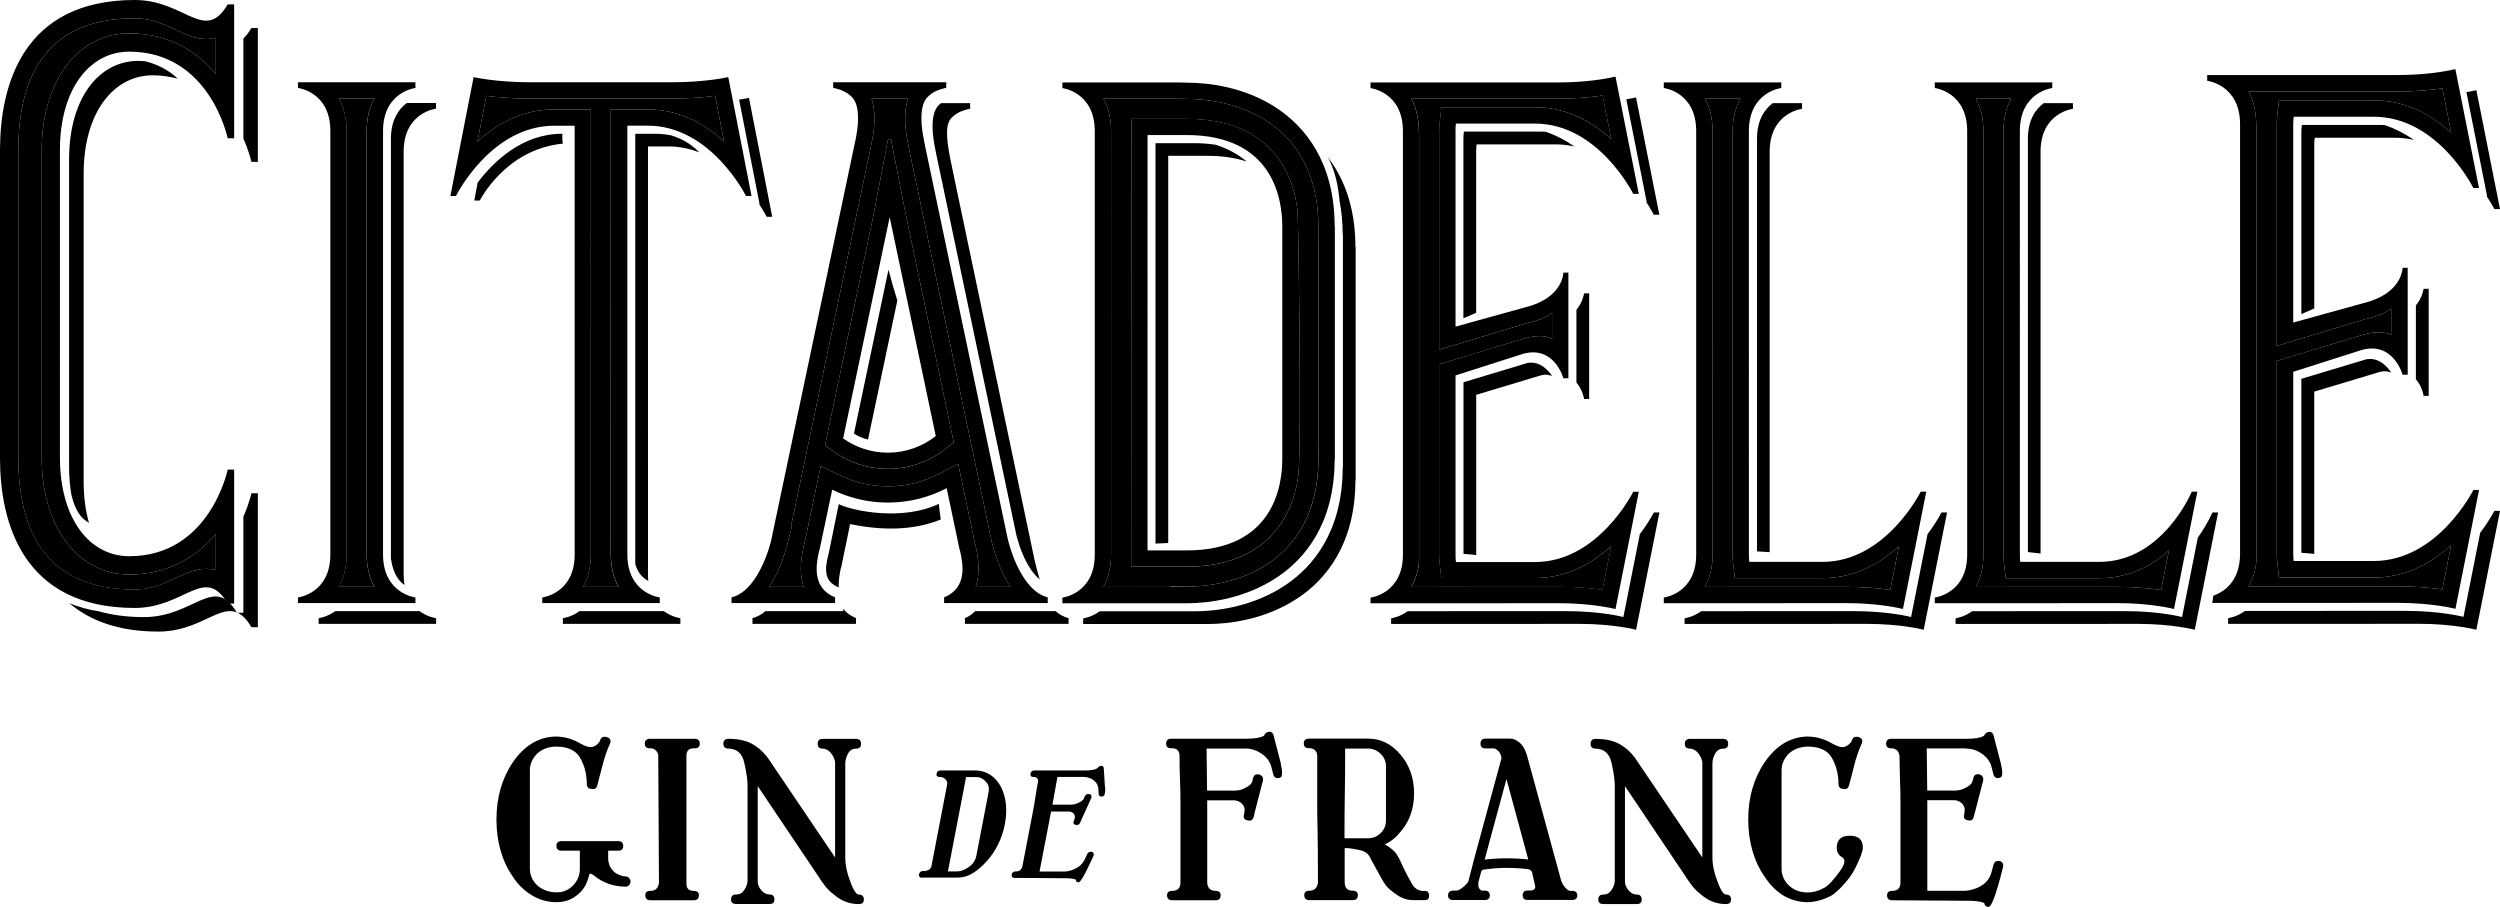 <?xml version="1.0" encoding="UTF-8"?>
<svg id="Vrstva_1" data-name="Vrstva 1" xmlns="http://www.w3.org/2000/svg" viewBox="0 0 314.13 113.96">
  <path d="m78.67,110.13c-.45,0-.92-.17-1.4-.49l-.18-.17c-.19-.18-.34-.39-.45-.61l-.05-.11c-.11-.31-.17-.6-.17-.86v-1h1.28c.4,0,.61-.21.61-.6s-.22-.6-.61-.6h-7.15c-.53,0-.64.33-.64.6s.11.6.64.6h2.31v2.31c0,.79-.3,1.49-.88,2.09-.57.55-1.22.83-1.93.83h-.14c-.93,0-1.73-.29-2.39-.86-.62-.59-.94-1.3-.94-2.11v-12.4c0-.75.32-1.45.93-2.08.59-.52,1.34-.81,2.22-.86h.12c1.5,0,2.53.48,3.06,1.44.55.97.82,2.07.82,3.25,0,.39.21.61.59.63.48.11.65-.16.72-.41.18-.66.4-1.51.66-2.53.26-1.05.59-1.99.97-2.81.09-.23.11-.55-.35-.74-.58-.19-.8.08-.9.34l-.09.23-.02.03c-.28.34-.59.56-.93.63-.37.05-.84-.1-1.41-.42-1-.6-2.06-.9-3.14-.9h-.18c-2.04.1-3.79,1.17-5.18,3.19-1.39,2.03-2.09,4.46-2.09,7.23s.7,5.26,2.09,7.23c.59.92,1.37,1.69,2.32,2.27.95.59,2.01.89,3.16.89s2.09-.4,2.92-1.2c.54-.51.93-1.24,1.16-2.2.02-.1.05-.16.1-.17.05-.02.19-.02.52.23,1.12.92,2.46,1.39,4,1.39.14,0,.28-.07.4-.2s.18-.28.18-.43c0-.17-.06-.33-.19-.45-.1-.13-.23-.2-.37-.2h0Z"/>
  <path d="m87.11,94.03h.18c.53,0,.64-.31.64-.57,0-.41-.22-.63-.64-.63h-5.63c-.42,0-.64.22-.64.63,0,.26.11.57.64.57h.15c.55,0,.9.57.9.92l.09,16.01c-.11.66-.46.98-1.08.98-.53,0-.64.3-.64.55,0,.41.22.63.64.63h5.46c.42,0,.64-.22.64-.63,0-.25-.11-.55-.64-.55-.33,0-.58-.08-.73-.25-.16-.18-.23-.46-.2-.84v-15.91c-.01-.5.26-.91.86-.91Z"/>
  <path d="m107.9,112.4c-.21,0-.56-.27-1.03-1.55-.44-1.09-.66-2.14-.66-3.11v-11.82c0-.4.12-.82.35-1.24.23-.41.56-.61,1.02-.61.4,0,.61-.21.61-.6,0-.41-.21-.63-.61-.63h-4.2c-.42,0-.64.22-.64.63,0,.27.11.6.64.6h.11c.38.05.71.27.98.63.27.38.43.75.46,1.08v11.96l-8.43-12.48c-.73-.98-1.59-1.67-2.58-2.06-.45-.15-.88-.26-1.27-.3-.41-.05-.76-.07-1.06-.07h-.06c-.42,0-.64.22-.64.63,0,.27.11.6.64.6h.03c1.06.04,1.7.62,1.96,1.78.27,1.18.41,2.15.41,2.88v11.9c0,.38-.13.78-.39,1.18s-.6.59-1.04.59-.64.22-.64.63c0,.26.11.57.64.57h4.2c.51,0,.61-.31.61-.57,0-.41-.21-.63-.61-.63s-.75-.18-1.04-.53c-.3-.35-.45-.72-.45-1.1v-11.98l7.55,11.23c.27.44.57.87.88,1.27.31.41.69.78,1.12,1.1.91.81,1.97,1.22,3.15,1.22.53,0,.64-.31.64-.57-.01-.42-.23-.63-.65-.63h0Z"/>
  <path d="m160.96,95.99l-.02-.07-.91-3.51c-.06-.2-.15-.34-.28-.41-.12-.07-.27-.07-.45-.02-.24.1-.38.23-.42.39l-.08.08c-.4.25-1.12.37-2.15.37h-9.49c-.42,0-.64.22-.64.63,0,.26.11.57.64.57h.15c.71,0,.9.54.9.92,0,1.15.02,2.19.06,3.08.04.9.06,1.9.06,2.96v9.87c0,.73-.34,1.09-1.05,1.09-.53,0-.64.3-.64.55,0,.41.22.63.64.63h5.49c.4,0,.61-.22.61-.63,0-.35-.22-.55-.61-.55-.65,0-1.01-.32-1.08-.97v-10.41h3.3s.08-.02.33.03c.33.09.59.24.77.43.2.25.3.49.3.73,0,.06,0,.09,0,.1l-.07.48c-.07.21-.06.38.02.51s.22.2.42.24c.2.06.37.04.5-.03.13-.08.21-.21.25-.39l.05-.13s.04-.08.04-.13,0-.08,0-.1c0-.03.03-.1.05-.19l1.05-4.07c.04-.36-.12-.61-.48-.73-.53-.1-.71.2-.77.47l-.11.45c-.13.35-.55.67-1.27.95-.2.09-.32.11-.39.11-.28.04-.4.05-.45.05h-3.56l-.06-5.29h4.82c.2,0,.59.01.93.11q.25.07.49.17c.95.43,1.57,1.05,1.85,1.86l.29,1.12c.11.39.39.54.8.43.09-.02.16-.07.21-.15.15-.23.13-.74-.06-1.56v-.04Z"/>
  <path d="m197.55,111.94h-.2c-.3,0-.63-.27-.97-.81-.04-.09-.09-.19-.15-.3v-.02s-.02-.02-.05-.08c-.02-.07-.02-.08-.02-.09l-4.3-15.76c-.26-.83-.64-1.42-1.14-1.73-.15-.1-.29-.18-.43-.24-.15-.07-.32-.1-.53-.1h-3.12c-.4,0-.61.22-.61.63s.22.6.61.6h1.12c.17.03.37.19.59.41.2.27.3.54.3.81,0,.1-.02.2-.06.29l-3.5,12.89c0,.06-.02.11-.04.2l-.55,2.1s-.07.18-.22.31c-.19.22-.41.42-.67.6-.25.17-.46.26-.64.26h-.38c-.53,0-.64.33-.64.6s.11.58.64.58h3.97c.53,0,.64-.31.64-.58,0-.39-.23-.6-.64-.6h-.42c-.05-.06-.14-.15-.26-.25-.08-.12-.13-.3-.13-.55l.03-.32.32-1.2c.05-.23.19-.33.45-.34.98-.13,1.88-.2,2.67-.2,1.03,0,1.98.06,2.82.17.19.03.34.15.46.35l.29,1.31c.07.2.09.36.11.48.04.19-.05.54-.64.54h-.35c-.38,0-.58.21-.58.6s.21.58.58.58h5.64c.53,0,.64-.31.64-.58,0-.35-.22-.56-.64-.56h0Zm-5.52-3.94c-.79-.1-1.71-.15-2.8-.15-.85,0-1.75.05-2.68.16l2.74-10.12,2.74,10.11Z"/>
  <path d="m216.87,112.4c-.21,0-.56-.27-1.03-1.55-.44-1.09-.67-2.14-.67-3.11v-11.82c0-.4.12-.82.35-1.24.23-.41.56-.61,1.02-.61.4,0,.61-.21.61-.6,0-.41-.21-.63-.61-.63h-4.2c-.42,0-.64.22-.64.63,0,.27.11.6.64.6h.11c.38.05.71.27.98.63.27.38.43.75.47,1.08v11.96l-8.43-12.47c-.72-.98-1.59-1.67-2.58-2.06-.45-.15-.88-.26-1.27-.3-.42-.05-.76-.07-1.06-.07h-.06c-.42,0-.64.22-.64.63,0,.27.11.6.64.6h.03c1.05.04,1.7.62,1.96,1.78.27,1.18.41,2.15.41,2.88v11.9c0,.38-.13.78-.39,1.18s-.6.59-1.04.59-.64.22-.64.63c0,.26.11.57.64.57h4.2c.51,0,.61-.31.61-.57,0-.41-.21-.63-.61-.63s-.75-.18-1.04-.53c-.3-.35-.45-.72-.45-1.1v-11.99l7.54,11.23c.28.45.58.87.88,1.27.32.41.69.78,1.12,1.1.91.81,1.97,1.22,3.15,1.22.53,0,.64-.31.64-.57,0-.42-.22-.63-.64-.63h0Z"/>
  <path d="m232.43,105.01c-1.09,0-1.64.51-1.64,1.52,0,.53.23.93.68,1.19.15.09.24.22.27.37.07.34-.15.84-.63,1.49-.74.99-1.32,1.62-1.73,1.88,0,0-1.01.68-2.24.68h-.09c-.91-.02-1.66-.31-2.25-.86-.62-.59-.94-1.3-.94-2.11v-12.42c0-.75.32-1.45.93-2.08.59-.52,1.33-.81,2.22-.86h.12c1.5,0,2.53.48,3.06,1.44.55.97.82,2.07.82,3.25,0,.39.21.61.59.63.47.11.65-.16.72-.41.18-.66.41-1.51.66-2.53.26-1.05.59-1.99.97-2.81.09-.23.11-.55-.34-.74-.58-.19-.81.08-.9.34l-.09.23-.02.03c-.28.34-.59.56-.93.63-.37.05-.84-.1-1.41-.42-1-.6-2.06-.9-3.14-.9h-.18c-2.04.1-3.79,1.17-5.18,3.19-1.39,2.03-2.09,4.46-2.09,7.23s.7,5.26,2.09,7.23c1.33,2.02,3.08,3.08,5.18,3.16h.18c.81,0,1.67-.25,2.13-.43s.65-.28.69-.3c.06-.03.12-.07.2-.11.65-.41,1.43-1.18,2.3-2.31.45-.62.93-1.55,1.42-2.78.04-.2.09-.39.17-.55l.04-.32c.03-1.04-.53-1.55-1.64-1.55Z"/>
  <path d="m251.29,108.19c-.41-.08-.69.08-.8.46l-.29,1.08c-.28.87-.9,1.49-1.85,1.87-.47.19-1.08.33-1.42.33h-4.76v-11.38h3.27s.1-.02.36.02c.33.09.59.24.77.43.2.25.3.49.3.73,0,.22-.06.59-.06.59-.07.21-.06.38.02.51s.22.2.42.24c.2.05.37.04.5-.03.13-.08.21-.21.25-.39,0,0,.09-.34.1-.36,0-.03.03-.1.05-.19l1.05-4.07c.04-.36-.12-.61-.48-.73-.53-.1-.71.2-.77.47l-.12.45c-.13.36-.55.68-1.27.95-.16.07-.29.11-.39.11-.29.05-.41.05-.45.05h-3.56l-.06-5.29h4.82c.2,0,.51.04.93.11.13.04.29.08.49.17.95.43,1.57,1.06,1.85,1.86l.29,1.12c.11.39.39.54.8.43.09-.02.16-.07.21-.15.15-.23.13-.74-.06-1.56v-.02l-.02-.07-.91-3.51c-.06-.2-.15-.34-.28-.41-.12-.07-.27-.07-.45-.02-.24.1-.38.23-.42.39l-.08.08c-.4.25-1.12.37-2.15.37h-9.49c-.42,0-.64.22-.64.63,0,.26.11.57.64.57h.15c.53.08.69.35.79.58.1.26.11.31.11.4s.02,2.1.06,3.01c.04.9.06,1.9.06,2.96v9.87c0,.73-.34,1.09-1.05,1.09-.53,0-.64.3-.64.55,0,.41.22.63.64.63,1.46,0,3,.01,4.57.03,1.52.02,3.07.03,4.6.03h.2c1.08,0,1.8.09,2.15.26.06.05.08.1.08.14.04.16.15.32.43.37.02,0,.03.01.05.01.27,0,.68-.56,1.57-3.88v-.09s.03-.04.03-.06l.26-1c.08-.35-.06-.61-.4-.74h0Z"/>
  <path d="m122.68,96.81h-4.48c-.37,0-.49.21-.52.4-.03.13-.01.23.05.3.07.08.18.12.34.12h.12c.19,0,.39.1.6.28.19.21.27.42.23.61l-1.99,10.35c-.03.14-.13.27-.29.41-.21.11-.39.16-.53.16h-.2c-.29,0-.48.14-.53.41-.03.14-.01.24.05.32.07.08.18.12.34.12l.19-.02h4.31c.65,0,1.29-.19,1.89-.57.6-.37,1.17-.87,1.7-1.46,1.18-1.3,1.95-2.87,2.3-4.67.34-1.79.18-3.38-.5-4.72-.7-1.28-1.74-1.97-3.08-2.04h0Zm1.54,2.71l-1.54,8.01c-.11.55-.41,1.02-.9,1.38-.53.38-1.03.58-1.48.58h-1.19l2.28-11.85h1.28c.47,0,.86.19,1.19.57.34.34.46.78.36,1.31Z"/>
  <path d="m138.84,98.91v-.03s-.15-2.33-.15-2.33c0-.14-.06-.23-.14-.28s-.18-.06-.32-.02c-.17.07-.28.15-.33.26h-.03s-.03.05-.03.05c-.3.17-.8.25-1.49.25h-6.36c-.28,0-.45.14-.51.41-.02.12,0,.22.05.29.06.08.17.12.33.12h.1c.19,0,.55.18.47.59-.04.2-.27,1.46-.35,2.05-.09.59-.2,1.23-.34,1.96l-1.26,6.55c-.09.49-.37.72-.85.72-.35,0-.47.2-.5.36-.03.14-.01.25.05.33s.17.12.31.12c1.11,0,2.11.01,3.06.02,1.02.01,2.05.02,3.08.02h.14c.71,0,1.17.06,1.39.16v.02l.04.08c0,.14.1.22.26.25,0,0,.03.01.05.01.14,0,.45-.22,1.54-2.58v-.04s.03-.02.04-.04l.31-.67c.09-.24.02-.41-.2-.51-.26-.05-.47.05-.6.3l-.33.72c-.3.58-.8.99-1.49,1.24-.13.06-.25.1-.35.11-.2.07-.42.11-.64.11h-3.17l1.45-7.54h2.21s.06-.01.21.02c.21.06.36.15.45.28.1.16.14.32.11.48v.06h0s-.1.32-.1.32c-.08.15-.09.27-.04.36.04.08.13.14.26.15.26.08.45-.03.55-.28l.05-.09s.04-.05.04-.09c0-.04.02-.06.02-.07,0-.02.03-.06.06-.13l1.23-2.71c.1-.32-.07-.45-.24-.5-.27-.06-.47.05-.58.3l-.13.3c-.13.24-.46.45-.97.63-.12.05-.21.07-.28.07-.14.02-.26.04-.31.04h-2.37l.63-3.49h3.23c.13,0,.33.02.61.07.08.05.19.09.3.11.58.28.91.68.99,1.22l.05.74c0,.12.06.21.13.27.09.06.21.07.37.04.25-.05.35-.41.32-1.13v-.02h-.02Z"/>
  <path d="m179.13,111.95h-.29c-.61-.01-1.08-.3-1.43-.9-.35-.61-.69-1.24-1-1.89-.18-.38-.36-.76-.54-1.15-.19-.39-.39-.71-.61-.97l-.03-.03c-.41-.4-.83-.71-1.24-.91.77-.34,1.44-.88,2.01-1.61,1.12-1.29,1.68-2.91,1.68-4.81s-.57-3.51-1.68-4.83c-1.12-1.35-2.49-2.04-4.07-2.04h-7.47c-.42,0-.64.22-.64.63,0,.26.11.57.64.57h.15c.61.03.9.52.9.92v6.14c0,.67,0,1.69.04,3.02s.04,3.64.05,6.85c-.11.66-.46.98-1.08.98-.53,0-.64.3-.64.55,0,.41.22.63.64.63h5.46c.42,0,.64-.22.64-.63,0-.25-.11-.55-.64-.55-.69,0-1.02-.35-1.02-1.09v-4.26h.46c.23.02.67.09,1.36.23.66.13,1.16.45,1.39.98l.02.04v.03s1.64,2.96,1.64,2.96c.13.17.23.31.29.43.31.39.8.8,1.43,1.22.64.43,1.32.64,2.02.64h1.53s0,0,0,0c.39,0,.47-.31.47-.58-.02-.24-.1-.55-.44-.57h0Zm-5.64-7.28c-.45.44-.98.66-1.57.66h-2.98c0-1.87,0-3.76.04-5.62s.04-3.76.04-5.65h2.86c.62,0,1.16.22,1.6.66.45.42.67.96.67,1.6v6.78c0,.6-.21,1.13-.66,1.57h0Z"/>
  <path d="m197.83,18.41c-.75-.17-1.53-.27-2.35-.27h-9.94c-.03.29-.06.6-.06.93v20.23l-1.6.7v-22.53c0-.33.02-.64.06-.93h9.94c.14,0,.26.02.4.03,1.31.47,2.47,1.07,3.55,1.84h0Zm.25,20.52v9.13c.83.99.96,2.07.96,2.07h.64v-13.27h-.64s-.13,1.08-.96,2.07Zm-118.25,31.97c.27.83.64,1.55,1.63,2.1-.02-.23-.04-.46-.04-.71V18.4h2.58c1.41,0,2.7.29,3.88.75-.03-.03-.06-.06-.09-.09-1.08-1.08-2.22-1.68-3.53-2.07-.6-.11-1.21-.18-1.86-.18h-2.58v53.88c0,.07.01.13.01.21Zm72.93-52.71c-.82-.12-1.68-.2-2.65-.2h-4.92v50.31c.53-.03,1.06-.04,1.6-.07V19.58h4.92c1.95,0,3.58.27,4.95.72-1.14-.96-2.45-1.64-3.9-2.11h0Zm42.17,28.91c-.32-.43-1.35-1.77-2.97-1.5l-8.07,2.43v21.57c.53.03,1.06.08,1.6.14v-20.13l8.07-2.43c.85-.24,1.19.02,1.45.05-.03-.04-.05-.09-.08-.13h0Zm-85.86,8.13l3.68-17.47c-.4-1.28-.78-2.58-1.11-3.88l-4.34,20.6c.56.36,1.15.61,1.77.75Zm113.29,14.15V19.07c0-4.92,4.07-5.4,4.07-5.4v-.71h-3.67c-1,.74-2,2.09-1.99,4.51v51.81c.52.03,1.06.06,1.59.1Zm34.04.17V19.07c0-4.92,4.07-5.4,4.07-5.4v-.71h-3.67c-1,.74-2,2.09-1.99,4.51v51.9c.53.05,1.06.11,1.59.18Zm43.3-53.82c-.14-.01-.26-.03-.4-.03h-10.07c-.03.3-.06.61-.06.94v22.83l1.62-.71v-20.51c0-.33.02-.65.06-.94h10.07c.84,0,1.63.1,2.39.27-1.1-.77-2.28-1.38-3.61-1.85h0Zm3.86,22.65v9.26c.84,1,.97,2.1.97,2.1h.64v-13.45h-.64s-.13,1.09-.97,2.09Zm-3.2,8.28c-.32-.44-1.37-1.8-3.01-1.52l-8.18,2.46v21.86c.54.03,1.08.08,1.62.14v-20.39l8.18-2.46c.86-.24,1.21.02,1.47.05-.02-.04-.05-.09-.08-.14Zm11.28,20.29l-2.1,10.56s-2.81-.75-7.28-.75h-8.95s-11.23.01-11.23.01c-1.05.77-2.11.9-2.11.9v.72h14.96s8.95-.01,8.95-.01c4.47,0,7.28.75,7.28.75l2.97-14.94h-.71s-.61,1.22-1.78,2.76Zm-1.73-55.37l2.6,13.07h-.06c.63.95.97,1.62.97,1.62h.71l-2.97-14.94s-.45.11-1.25.25Zm-182.17,55.8c.2.58.34,1.19.55,1.73.45,1.16,1.23,2.78,2.35,3.7-.26-.84-.46-1.7-.66-2.51l-9.57-45.53c-.05-.19-.95-4.53-1.02-4.88-.46-2.41-.7-4.43.33-5.23.78-.78,2.18-1,2.18-1v-.7h-3.66s-.09.07-.12.1c-1.03.8-1.15,2.82-.69,5.23.07.35.14.71.21,1.07l.68,3.25c.04.19.08.37.13.56h-.01l9.3,44.21Zm78.31-.27l-2.07,10.42s-2.78-.74-7.19-.74h-8.83s-11.08.01-11.08.01c-1.03.76-2.08.89-2.08.89v.71h14.76s8.83-.01,8.83-.01c4.41,0,7.19.74,7.19.74l2.93-14.74h-.7s-.6,1.2-1.76,2.72h0Zm-35.74-36.07c0-5.21-1.56-8.84-3.53-11.37.08.14.17.26.24.41.77,1.57,1.14,3.36,1.3,5.16.24,1.28.39,2.67.39,4.21h.03v29.34h-.03c-.02,8.13-3.85,12.45-7.07,14.65-4.2,2.87-8.93,3.36-11.43,3.37h-12.03c-1.03.76-2.08.89-2.08.89v.71h15.71c2.5-.01,7.23-.5,11.43-3.37,3.22-2.19,7.05-6.52,7.07-14.65h.03v-29.35h-.03Zm-47.77,45.75c-.33.34-.74.65-1.3.88v.72h13.03v-.72c-.59-.14-1.13-.45-1.63-.88h-10.1Zm-16.58,0h-9.78c-.5.42-1.04.74-1.63.88v.72h13.01v-.72c-.73-.3-1.24-.7-1.6-1.17v.29Zm12.01-13.48c-4.55,2.17-10.76.92-12.58.04l-1.3,6.38h-.02c-.11.47-.22,1.01-.27,1.57-.03.86.14,1.65.97,2.19.19.13.4.23.61.32-.02-.88.12-1.76.29-2.49h.02l1.13-5.47c5.36,1.12,9.03.39,11.39-.58-.1-.65-.18-1.3-.24-1.96ZM204.35,12.48l2.56,12.9h-.06c.62.94.95,1.6.95,1.6h.7l-2.93-14.74s-.43.1-1.22.24Zm73.65,51.9s-.61,1.45-1.84,3.17l-1.98,9.98s-2.78-.74-7.19-.74h-8.84s-10.35.01-10.35.01c-1.03.76-2.08.89-2.08.89v.71h14.76s8.11-.01,8.11-.01c4.41,0,7.19.74,7.19.74l2.93-14.74h-.71Zm-34.04,0s-.6,1.21-1.76,2.73l-2.07,10.42s-2.78-.74-7.18-.74h-8.84s-10.36.01-10.36.01c-1.03.76-2.08.89-2.08.89v.71h14.03s8.84-.01,8.84-.01c4.41,0,7.18.74,7.18.74l2.93-14.74h-.69,0ZM95.44,25.64h-.06c.62.94.95,1.6.95,1.6h.7l-2.92-14.94s-.45.1-1.24.22l2.57,13.12ZM18.09,77.54c-2.18,0-4.06-.27-5.73-.74-1.29-.19-2.49-.54-3.64-1,2.54,2.15,6.12,3.56,11.18,3.56s7.56-3.34,9.84-2.41c-2.88-4.82-5.34.59-11.65.59Zm.18-69.84c-.29-.02-.58-.05-.89-.05-4.93,0-8.7,4.65-8.7,12.39v38.62c0,1.3.11,2.51.31,3.62.33,1.2.74,2.37,1.73,3.11.15.11.3.21.46.31-.44-1.53-.67-3.28-.67-5.22V21.85c0-7.73,3.76-12.39,8.7-12.39,1.15,0,2.16.18,3.11.42-1.08-1.06-2.54-1.8-4.05-2.18h0Zm12.31,57.22v12.07h-.73c.59.27,1.16.83,1.74,1.82h.81v-16.83h-.81s-.27,1.28-1.01,2.94Zm19.44,7.79c.24.34.52.6.81.79-.06-.38-.11-.77-.11-1.22V19.05c0-4.92,4.07-5.4,4.07-5.4v-.71h-3.67c-1,.74-2,2.09-2,4.51v52.74c.13.9.38,1.78.9,2.52Zm20.64-55.9h-.04c-5.04,0-8.63,3.53-10.6,6.13l-.43,2.26h.7s3.21-6.46,10.43-7.15c-.07-.41-.07-.79-.06-1.24Zm2.15,59.98c-1.03.76-2.08.89-2.08.89v.71h14.76v-.71s-1.05-.13-2.08-.89h-10.6Zm-30.69,0c-1.03.76-2.08.89-2.08.89v.71h14.76v-.71s-1.05-.13-2.08-.89h-10.6ZM30.58,4.84v12.57c.74,1.66,1.01,2.93,1.01,2.93h.81V3.52h-.81c-.34.58-.68,1-1.01,1.32Z"/>
  <path d="m149.1,14.93h-6.94l-.03,56.27h6.97c11.92,0,13.77-8.9,14.05-11.63.4-3.87,0-31.84-.11-33.01-.35-3.49-2.4-11.63-13.94-11.63Zm12.02,42.77h0c0,3.45-1.17,11.46-12.01,11.46h-4.92V16.97h4.92c10.84,0,12.01,8.02,12.01,11.46h0v29.27ZM37.44,11.05s4.07.48,4.07,5.4v53.22c0,4.92-4.07,5.4-4.07,5.4v.71h14.76v-.71s-4.07-.48-4.07-5.4V16.45c0-4.92,4.07-5.4,4.07-5.4v-.71h-14.76v.71Zm9.61,1.33c-.65,1.15-.97,2.52-.97,4.06v53.23c0,1.55.33,2.91.97,4.06h-4.46c.64-1.15.97-2.51.97-4.06V16.44c0-1.55-.33-2.91-.97-4.06h4.46Zm113.58,1.34c-4.2-2.87-8.93-3.32-11.43-3.33l-.95-.03h-14.76v.71s4.07.48,4.07,5.4v53.22c0,4.92-4.07,5.4-4.07,5.4v.71h15.71c2.5-.01,7.23-.5,11.43-3.37,3.22-2.19,7.05-6.52,7.07-14.65h.03v-29.35h-.03c0-8.17-3.85-12.51-7.07-14.71Zm5.06,42.47l-.03,1.57c-.02,7.25-3.37,11.05-6.18,12.97-3.77,2.57-8.06,2.97-10.29,2.98l-2.04.04h0s-8.51-.01-8.51-.01c.64-1.15.97-2.52.97-4.06V16.46c0-1.55-.33-2.91-.97-4.06h9.05l1.49.03c2.23.01,6.52.41,10.29,2.98,2.82,1.92,6.18,5.75,6.18,13.03v2.04h.03v25.71h0Zm-53.74-38.7h-.37l-1.79,9.37-6.13,29.11,1.1.77c2.01,1.42,4.36,2.17,6.81,2.17,2.64,0,5.16-.88,7.27-2.54l1-.79-6.05-28.74-1.84-9.35Zm-.38,39.39c-2.1,0-4.04-.67-5.63-1.79l5.85-27.8,5.79,27.5c-1.66,1.3-3.74,2.09-6.01,2.09Zm15.05,10.81l-9.58-45.53h.01c-.05-.19-.09-.37-.13-.56l-.68-3.25c-.07-.36-.14-.72-.21-1.08-.46-2.41-.34-4.43.69-5.23.78-.78,2.18-1,2.18-1v-.7h-14.21v.7s1.4.22,2.18,1c1.04.8,1.15,2.83.69,5.23-.01.06-.02.13-.04.19l-.98,4.65s-.01.03-.01.05l-9.62,45.69h.01c-.76,2.99-2.47,6.62-5,7.21v.72h13.01v-.72c-2.91-1.19-2.42-4.08-1.98-5.94h.02l1.6-7.59c2.11,1.03,4.48,1.62,6.99,1.62,2.66,0,5.17-.65,7.39-1.81l1.64,7.78h.02c.44,1.87.92,4.75-1.98,5.94v.72h13.02v-.72c-2.56-.6-4.3-4.35-5.03-7.37Zm-4.02,6.05c.47-1.36.47-3.07,0-5.08l-.22-.96-1.98-9.41-2.39,1.24c-2.01,1.05-4.17,1.58-6.44,1.58-2.12,0-4.17-.48-6.09-1.41l-2.35-1.15-2.01,9.54-.14.57c-.47,2.02-.47,3.73.01,5.08h-4.34c1.34-2.04,2.04-4.42,2.28-5.38l.55-2.18h-.1s10.2-48.49,10.2-48.49c.42-2.18.39-3.96-.07-5.29h4.59c-.46,1.33-.49,3.09-.08,5.27l.21,1.08,10.39,49.37c.25,1.01.95,3.51,2.33,5.62h-4.35ZM81.39,15.79c7.96,0,12.34,8.83,12.34,8.83h.7l-2.92-14.93s-2.79.65-7.2.65h-17.6c-4.41,0-7.2-.65-7.2-.65l-2.92,14.94h.7s4.38-8.83,12.34-8.83h2.58v53.87c0,4.92-4.07,5.4-4.07,5.4v.71h14.76v-.71s-4.07-.48-4.07-5.4V15.79h2.56Zm-4.63,53.89c0,1.54.33,2.91.97,4.06h-4.46c.64-1.15.97-2.51.97-4.06V13.75h-4.63c-3.47,0-6.7,1.36-9.62,4.04l1.12-5.75c1.26.17,3.19.35,5.57.35h17.61c2.38,0,4.32-.18,5.57-.35l1.12,5.75c-2.92-2.68-6.15-4.04-9.61-4.04h-4.63l.02,55.93ZM16.93,0C2.88,0,.04,10.69,0,18.72v38.84c0,8.04,2.82,18.83,16.93,18.83,6.33,0,8.79-5.45,11.68-.55h.81v-16.83h-.81s-2.23,10.88-12.38,10.88c-4.93,0-8.7-4.65-8.7-12.39V18.88c0-7.73,3.76-12.39,8.7-12.39,10.15,0,12.38,10.88,12.38,10.88h.81V.55h-.81C25.72,5.45,23.26,0,16.93,0Zm10.19,9.29c-2.04-2.42-5.51-5.1-10.88-5.1-6.48,0-11,6.04-11,14.69v38.62c0,8.65,4.52,14.69,11,14.69,5.38,0,8.85-2.68,10.88-5.1v4.55c-.39-.1-.79-.16-1.2-.16-1.37,0-2.58.56-3.86,1.16-1.5.7-3.06,1.43-5.13,1.43-9.69,0-14.61-5.56-14.63-16.53V18.71c.06-10.88,4.98-16.41,14.63-16.41,2.07,0,3.62.72,5.12,1.43,1.29.6,2.49,1.17,3.87,1.17.41,0,.81-.05,1.2-.16v4.55Zm271.15,61.2h-10.07c-.03-.29-.05-.6-.05-.93v-22.84l8.18-2.61c4.34-1.54,5.56,2.98,5.56,2.98h.64v-13.44h-.64s0,3.25-4.92,4.44l-8.82,2.44V15.61c0-.33.02-.65.06-.94h10.07c8.07,0,12.5,8.95,12.5,8.95h.71l-2.97-14.94s-2.81.75-7.28.75h-23.9v.72s4.13.49,4.13,5.47v53.95c0,3.62-2.18,4.87-3.37,5.28.02.1-.13.91-.13.91h14.33s8.95-.01,8.95-.01c4.47,0,7.28.75,7.28.75l2.97-14.94h-.71s-4.45,8.93-12.52,8.93Zm8.61,3.58c-1.27-.19-3.24-.4-5.65-.4h-11.02s-7.67.01-7.67.01c.61-1.09.98-2.39.98-3.47V16.26c0-2.05-.31-3.54-.98-4.76h18.7c2.42,0,4.38-.21,5.65-.4l1.11,5.58c-2.95-2.7-6.22-4.07-9.72-4.07h-11.92l-.21,1.83c-.04.37-.07.76-.07,1.18v27.85l10.94-3.32c1.51-.36,2.56-.71,3.44-1.38v3.3c-.48-.22-1-.32-1.58-.32s-1.21.1-1.96.31l-10.84,3.29v24.22c0,.41.03.8.07,1.17l.21,1.83h11.91c3.5,0,6.77-1.37,9.72-4.07l-1.11,5.57Zm-77.87-3.47h-9.21c-.03-.29-.05-.59-.05-.92V16.46c0-4.92,4.07-5.4,4.07-5.4v-.71h-14.76v.71s4.07.48,4.07,5.4v53.22c0,4.92-4.07,5.4-4.07,5.4v.71h14.03s8.84-.01,8.84-.01c4.41,0,7.18.74,7.18.74l2.93-14.74h-.7s-4.37,8.82-12.33,8.82h0Zm8.5,3.53c-1.26-.19-3.19-.39-5.57-.39h-10.88s-6.84.01-6.84.01c.64-1.15.97-2.51.97-4.06V16.46c0-1.55-.33-2.91-.97-4.06h4.46c-.64,1.15-.97,2.51-.97,4.06v53.23c0,.4.02.78.07,1.14l.21,1.81h11.03c3.45,0,6.68-1.35,9.59-4.01l-1.1,5.5Zm26.28-3.53h-9.94c-.03-.29-.05-.59-.05-.92V16.46c0-4.92,4.07-5.4,4.07-5.4v-.71h-14.76v.71s4.07.48,4.07,5.4v53.22c0,4.92-4.07,5.4-4.07,5.4v.71h14.76s8.11-.01,8.11-.01c4.41,0,7.19.74,7.19.74l2.93-14.74h-.7s-3.65,8.82-11.61,8.82Zm7.76,3.53c-1.26-.19-3.2-.39-5.58-.39h-8.87s-8.85.01-8.85.01c.64-1.15.97-2.51.97-4.06V16.46c0-1.55-.33-2.91-.97-4.06h4.46c-.64,1.15-.97,2.51-.97,4.06v53.23c0,.41.03.79.07,1.15l.21,1.81h11.76c3.23,0,6.17-1.17,8.75-3.49l-.98,4.97Zm-88.67-57.67c0-.33.02-.64.06-.93h9.94c7.96,0,12.34,8.83,12.34,8.83h.7l-2.93-14.74s-2.78.74-7.19.74h-23.59v.71s4.07.48,4.07,5.4v53.22c0,4.92-4.07,5.4-4.07,5.4v.71h14.76s8.83-.01,8.83-.01c4.41,0,7.19.74,7.19.74l2.93-14.74h-.7s-4.38,8.83-12.34,8.83h-9.94c-.03-.29-.05-.59-.05-.92v-22.53l8.07-2.58c4.28-1.52,5.48,2.94,5.48,2.94h.63v-13.28h-.63s0,3.21-4.85,4.38l-8.7,2.41v-23.85c0-.36,0-.73,0-.73Zm8.75,24.21c1.49-.36,2.52-.7,3.39-1.36v3.24c-.48-.21-.99-.32-1.56-.32s-1.19.1-1.94.3l-10.7,3.24v23.9c0,.41.02.79.07,1.15l.21,1.81h11.76c3.45,0,6.68-1.35,9.58-4.01l-1.09,5.49c-1.26-.19-3.19-.39-5.57-.39h-10.88s-7.57.01-7.57.01c.6-1.07.97-2.35.97-3.42V17.1c0-2.02-.3-3.49-.97-4.7h18.45c2.39,0,4.32-.21,5.58-.4l1.09,5.49c-2.91-2.66-6.13-4.01-9.58-4.01h-11.76l-.21,1.81c-.04.36-.07.75-.07,1.16v27.49l10.8-3.27Z"/>
  <path d="m271.55,74.13c-1.26-.19-3.2-.39-5.58-.39h-8.87s-8.85.01-8.85.01c.64-1.15.97-2.51.97-4.06V16.46c0-1.55-.33-2.91-.97-4.06h4.46c-.64,1.15-.97,2.51-.97,4.06v53.23c0,.41.03.79.07,1.15l.21,1.81h11.76c3.23,0,6.17-1.17,8.75-3.49l-.98,4.97Zm-34.04,0c-1.26-.19-3.19-.39-5.57-.39h-10.88s-6.84.01-6.84.01c.64-1.15.97-2.51.97-4.06V16.46c0-1.55-.33-2.91-.97-4.06h4.46c-.64,1.15-.97,2.51-.97,4.06v53.23c0,.4.02.78.07,1.14l.21,1.81h11.03c3.45,0,6.68-1.35,9.59-4.01l-1.1,5.5Zm-36.15,0c-1.26-.19-3.19-.39-5.57-.39h-10.88s-7.57.01-7.57.01c.6-1.07.97-2.35.97-3.42V17.1c0-2.02-.3-3.49-.97-4.7h18.45c2.39,0,4.32-.21,5.58-.4l1.09,5.49c-2.91-2.66-6.13-4.01-9.58-4.01h-11.76l-.21,1.81c-.04.36-.07.75-.07,1.16v27.49l10.8-3.27c1.49-.36,2.52-.7,3.39-1.36v3.24c-.48-.21-.99-.32-1.56-.32s-1.19.1-1.94.3l-10.7,3.24v23.9c0,.41.02.79.07,1.15l.21,1.81h11.76c3.45,0,6.68-1.35,9.58-4.01l-1.09,5.51Zm-184.43-.05c-9.69,0-14.61-5.56-14.63-16.53V18.72c.06-10.89,4.98-16.42,14.63-16.42,2.07,0,3.62.72,5.12,1.43,1.29.6,2.49,1.17,3.87,1.17.41,0,.81-.05,1.2-.16v4.55c-2.04-2.42-5.51-5.1-10.88-5.1-6.48,0-11,6.04-11,14.69v38.62c0,8.65,4.52,14.69,11,14.69,5.38,0,8.85-2.68,10.88-5.1v4.55c-.39-.1-.79-.16-1.2-.16-1.37,0-2.58.56-3.86,1.16-1.5.71-3.06,1.44-5.13,1.44Zm289.95-.01c-1.27-.19-3.24-.4-5.65-.4h-11.02s-7.67.01-7.67.01c.61-1.09.98-2.39.98-3.47V16.26c0-2.05-.31-3.54-.98-4.76h18.7c2.42,0,4.38-.21,5.65-.4l1.11,5.58c-2.95-2.7-6.22-4.07-9.72-4.07h-11.92l-.21,1.83c-.04.37-.07.76-.07,1.18v27.85l10.94-3.32c1.51-.36,2.56-.71,3.44-1.38v3.3c-.48-.22-1-.32-1.58-.32s-1.21.1-1.96.31l-10.84,3.29v24.22c0,.41.03.8.07,1.17l.21,1.83h11.91c3.5,0,6.77-1.37,9.72-4.07l-1.11,5.57Zm-168.24-.33c.64-1.15.97-2.52.97-4.06V16.46c0-1.55-.33-2.91-.97-4.06h9.05l1.49.03c2.23.01,6.52.41,10.29,2.98,2.82,1.92,6.18,5.75,6.18,13.03v2.04h.03v25.71l-.03,1.57c-.02,7.25-3.37,11.05-6.18,12.97-3.77,2.57-8.06,2.97-10.29,2.98h-2.04v.04h-8.5Zm3.49-2.53h6.97c11.92,0,13.77-8.9,14.05-11.63.4-3.87,0-31.84-.11-33.01-.35-3.5-2.4-11.63-13.94-11.63h-6.94l-.03,56.27Zm-19.53,2.53c.47-1.36.47-3.07,0-5.08l-.22-.96-1.98-9.41-2.39,1.24c-2.01,1.05-4.17,1.58-6.44,1.58-2.12,0-4.17-.48-6.09-1.41l-2.35-1.15-2.01,9.54-.14.57c-.47,2.02-.47,3.73.01,5.08h-4.34c1.34-2.04,2.04-4.42,2.28-5.38l.55-2.18h-.1s10.2-48.49,10.2-48.49c.42-2.18.39-3.96-.07-5.29h4.59c-.46,1.33-.49,3.09-.08,5.27l.21,1.08,10.39,49.37c.25,1.01.95,3.51,2.33,5.62h-4.35Zm-11.02-56.24l-1.79,9.37-6.13,29.11,1.1.77c2.01,1.42,4.36,2.17,6.81,2.17,2.64,0,5.16-.88,7.27-2.54l1-.79-6.05-28.74-1.84-9.37-.37.02Zm-38.31,56.23c.64-1.15.97-2.51.97-4.06V13.75h-4.63c-3.47,0-6.7,1.36-9.62,4.04l1.12-5.75c1.26.17,3.19.35,5.57.35h17.61c2.38,0,4.32-.18,5.57-.35l1.12,5.75c-2.92-2.68-6.15-4.04-9.61-4.04h-4.63v55.93c0,1.54.33,2.91.97,4.06h-4.44Zm-30.69,0c.64-1.15.97-2.51.97-4.06V16.44c0-1.55-.33-2.91-.97-4.06h4.46c-.65,1.15-.97,2.52-.97,4.06v53.23c0,1.55.33,2.91.97,4.06h-4.46Z"/>
</svg>